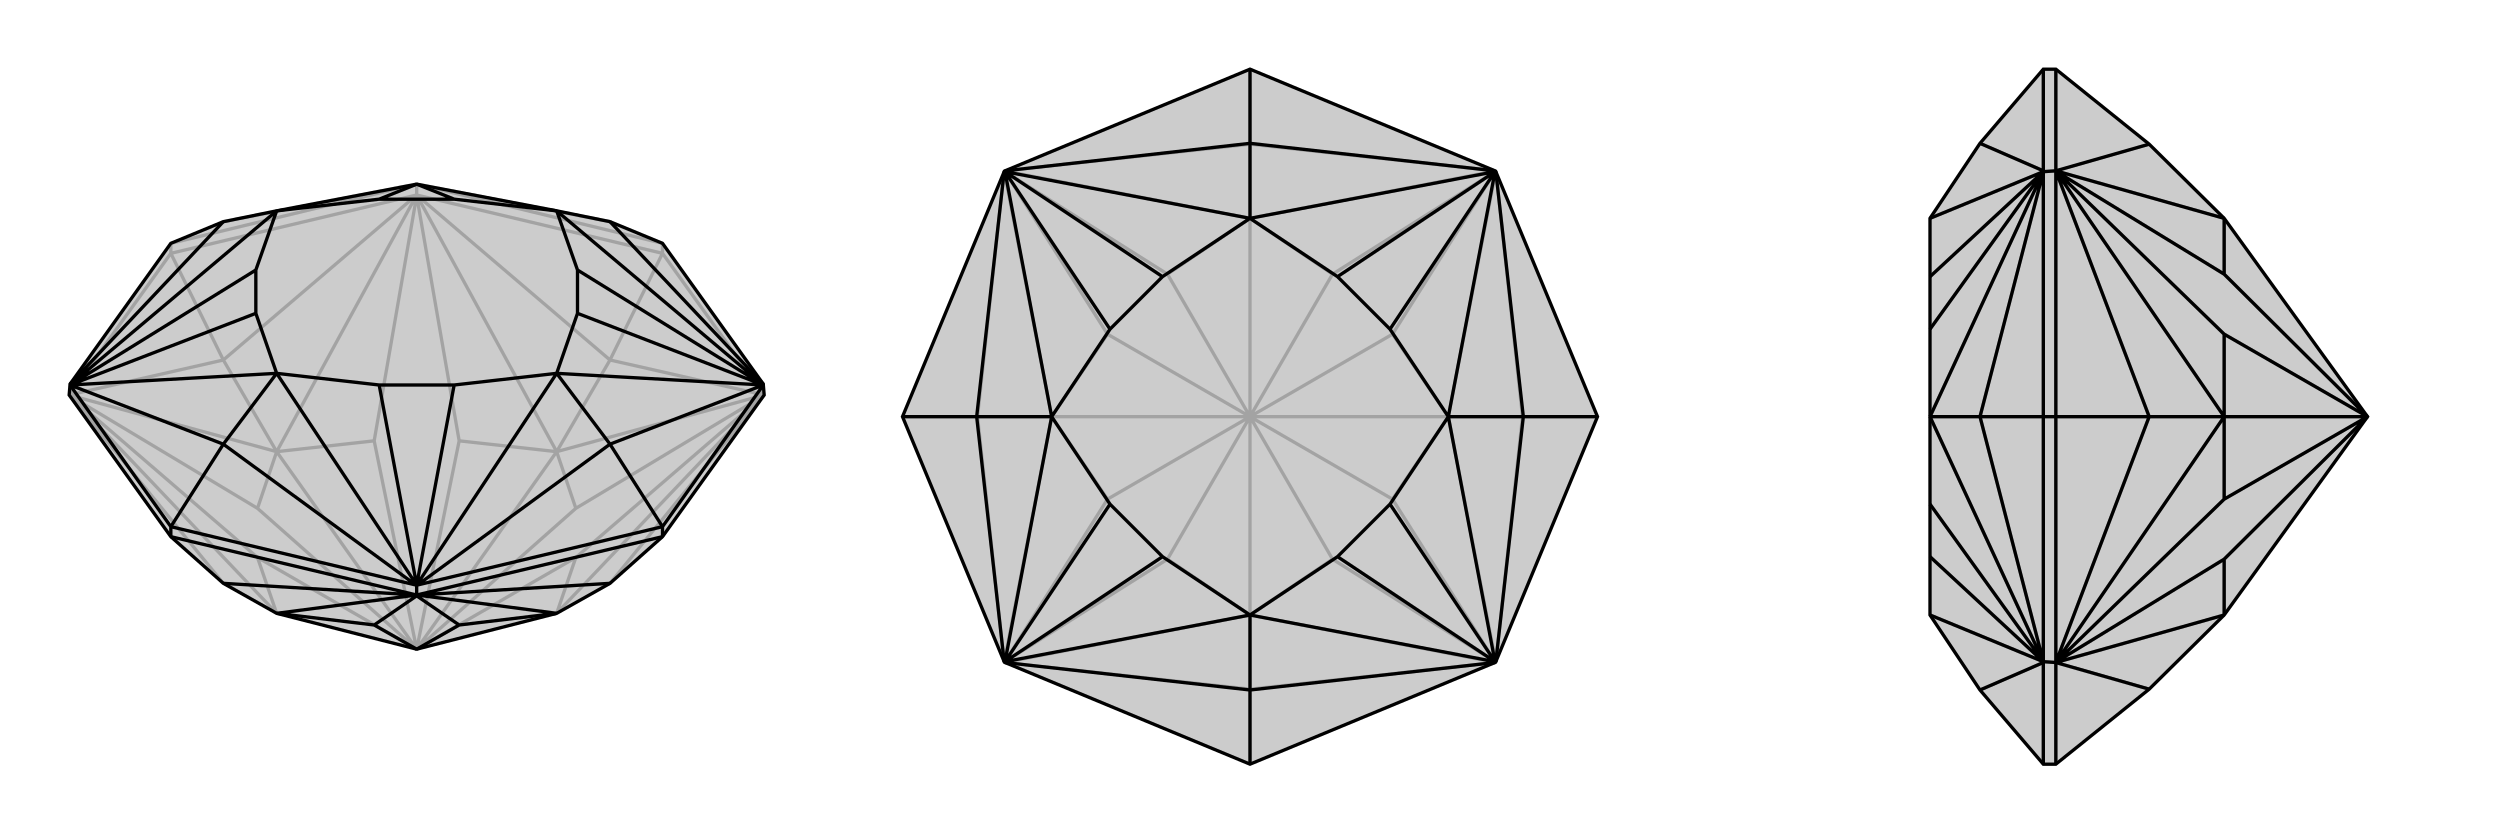 <svg xmlns="http://www.w3.org/2000/svg" viewBox="0 0 3000 1000">
    <g stroke="currentColor" stroke-width="4" fill="none" transform="translate(0 1)">
        <path fill="currentColor" stroke="none" fill-opacity=".2" d="M83,473L84,461L84,460L205,291L268,265L332,252L500,220L668,252L732,265L795,291L916,460L916,461L917,473L795,643L732,699L668,735L668,735L500,778L332,735L332,735L268,699L205,643z" />
<path stroke-opacity=".2" d="M205,303L205,291M500,233L500,220M795,303L795,291M205,303L83,473M205,303L500,233M205,303L268,431M795,303L500,233M795,303L917,473M795,303L732,431M83,473L268,699M83,473L268,431M268,431L500,233M268,431L332,541M500,233L732,431M732,431L917,473M732,431L668,541M917,473L732,699M83,473L332,735M83,473L332,541M83,473L84,474M500,233L332,541M332,541L332,541M500,233L668,541M500,233L500,234M917,473L668,541M668,541L668,541M917,473L668,735M917,473L916,474M84,474L309,668M84,474L309,609M500,234L449,528M500,234L551,528M916,474L691,609M916,474L691,668M332,735L309,668M500,778L309,668M332,541L309,609M500,778L309,609M332,541L449,528M500,778L449,528M500,778L332,541M668,541L551,528M500,778L551,528M668,541L691,609M500,778L691,609M500,778L668,541M668,735L691,668M500,778L691,668M205,291L499,220M795,291L501,220M499,220L500,220M268,265L499,220M501,220L500,220M732,265L501,220" />
<path d="M83,473L84,461L84,460L205,291L268,265L332,252L500,220L668,252L732,265L795,291L916,460L916,461L917,473L795,643L732,699L668,735L668,735L500,778L332,735L332,735L268,699L205,643z" />
<path d="M795,643L795,631M205,643L205,631M500,713L500,701M795,643L500,713M205,643L500,713M732,699L500,713M268,699L500,713M500,713L668,735M500,713L332,735M500,713L500,714M500,714L551,749M500,714L449,749M668,735L551,749M500,778L551,749M332,735L449,749M500,778L449,749M795,631L916,461M795,631L501,701M795,631L732,532M205,631L499,701M205,631L84,461M205,631L268,532M916,460L732,265M916,461L916,461M916,461L732,532M501,701L500,701M732,532L501,701M732,532L668,447M499,701L500,701M499,701L268,532M84,461L84,461M84,461L268,532M268,532L332,447M84,460L268,265M916,461L668,252M916,461L668,447M500,701L668,447M500,701L332,447M84,461L332,447M84,461L332,252M916,461L693,323M916,461L693,375M500,701L545,461M500,701L455,461M84,461L307,375M84,461L307,323M500,220L455,238M500,220L545,238M668,252L693,323M668,447L693,375M668,447L545,461M332,447L455,461M332,447L307,375M332,252L307,323M332,252L455,238M668,252L545,238M693,323L693,375M545,461L455,461M307,375L307,323M455,238L545,238" />
    </g>
    <g stroke="currentColor" stroke-width="4" fill="none" transform="translate(1000 0)">
        <path fill="currentColor" stroke="none" fill-opacity=".2" d="M794,205L794,206L795,206L917,500L795,794L794,794L794,795L500,917L206,795L206,794L205,794L83,500L205,206L206,206L206,205L500,83z" />
<path stroke-opacity=".2" d="M83,500L173,500M500,83L500,173M917,500L827,500M500,917L500,827M205,795L500,827M205,795L173,500M173,500L205,205M173,500L262,500M205,205L500,173M500,173L795,205M500,173L500,262M795,205L827,500M827,500L795,795M827,500L738,500M500,827L795,795M500,827L500,738M205,795L500,738M205,795L262,500M205,795L206,794M205,205L262,500M262,500L262,500M205,205L500,262M205,205L206,206M795,205L500,262M500,262L500,262M795,205L738,500M795,205L794,206M795,795L738,500M738,500L738,500M795,795L500,738M500,738L500,738M795,795L794,794M206,794L401,671M206,794L329,599M206,206L329,401M206,206L401,329M794,206L599,329M794,206L671,401M794,794L671,599M794,794L599,671M500,738L401,671M500,500L401,671M262,500L329,599M500,500L329,599M262,500L329,401M500,500L329,401M500,500L262,500M500,262L401,329M500,500L401,329M500,262L599,329M500,500L599,329M500,500L500,262M738,500L671,401M500,500L671,401M738,500L671,599M500,500L671,599M500,500L738,500M500,738L599,671M500,500L599,671M500,500L500,738" />
<path d="M794,205L794,206L795,206L917,500L795,794L794,794L794,795L500,917L206,795L206,794L205,794L83,500L205,206L206,206L206,205L500,83z" />
<path d="M917,500L828,500M500,917L500,828M83,500L172,500M500,83L500,172M794,205L500,172M795,206L828,500M828,500L795,794M828,500L738,500M794,795L500,828M206,795L500,828M500,828L500,738M205,794L172,500M172,500L205,206M172,500L262,500M500,172L206,205M500,172L500,262M794,206L500,262M794,206L738,500M794,794L738,500M794,794L500,738M206,794L500,738M206,794L262,500M206,206L262,500M206,206L500,262M794,206L605,332M794,206L668,395M794,794L668,605M794,794L605,668M206,794L395,668M206,794L332,605M206,206L332,395M206,206L395,332M500,262L605,332M738,500L668,395M738,500L668,605M500,738L605,668M500,738L395,668M262,500L332,605M262,500L332,395M500,262L395,332M605,332L668,395M668,605L605,668M395,668L332,605M332,395L395,332" />
    </g>
    <g stroke="currentColor" stroke-width="4" fill="none" transform="translate(2000 0)">
        <path fill="currentColor" stroke="none" fill-opacity=".2" d="M579,827L669,738L669,738L841,500L669,262L669,262L579,173L467,83L452,83L376,172L316,262L316,332L316,395L316,500L316,605L316,668L316,738L376,828L452,917L467,917z" />
<path stroke-opacity=".2" d="M467,795L452,794M467,500L452,500M467,205L452,206M467,917L467,795M467,500L467,795M467,500L467,205M467,500L579,500M467,83L467,205M467,795L579,827M467,795L579,500M579,500L467,205M579,500L669,500M467,205L579,173M467,795L669,738M467,795L669,500M467,795L468,794M467,205L669,500M669,500L669,500M467,205L669,262M467,205L468,206M468,794L669,671M468,794L669,599M468,206L669,401M468,206L669,329M669,738L669,671M841,500L669,671M669,500L669,599M841,500L669,599M669,500L669,401M841,500L669,401M841,500L669,500M669,262L669,329M841,500L669,329M452,917L452,795M452,500L452,794M452,500L452,206M452,500L376,500M452,83L452,205M452,795L452,794M452,795L376,828M452,794L452,794M452,794L376,500M452,206L452,206M376,500L452,206M376,500L316,500M452,205L452,206M376,172L452,205M452,794L316,738M452,794L316,500M452,206L316,500M452,206L316,262M452,794L316,668M452,794L316,605M452,206L316,395M452,206L316,332" />
<path d="M579,827L669,738L669,738L841,500L669,262L669,262L579,173L467,83L452,83L376,172L316,262L316,332L316,395L316,500L316,605L316,668L316,738L376,828L452,917L467,917z" />
<path d="M467,205L452,206M467,500L452,500M467,795L452,794M467,83L467,205M467,500L467,205M467,500L467,795M467,500L579,500M467,917L467,795M579,173L467,205M467,205L579,500M579,500L467,795M579,500L669,500M579,827L467,795M467,205L669,262M467,205L669,500M467,205L468,206M467,795L669,500M669,500L669,500M467,795L669,738M467,795L468,794M468,206L669,329M468,206L669,401M468,794L669,599M468,794L669,671M669,262L669,329M841,500L669,329M669,500L669,401M841,500L669,401M669,500L669,599M841,500L669,599M841,500L669,500M669,738L669,671M841,500L669,671M452,83L452,205M452,500L452,206M452,500L452,794M452,500L376,500M452,917L452,795M452,205L452,206M452,205L376,172M452,206L452,206M452,206L376,500M452,794L452,794M376,500L452,794M376,500L316,500M452,795L452,794M452,795L376,828M452,206L316,262M452,206L316,500M452,794L316,500M452,794L316,738M452,206L316,332M452,206L316,395M452,794L316,605M452,794L316,668" />
    </g>
</svg>